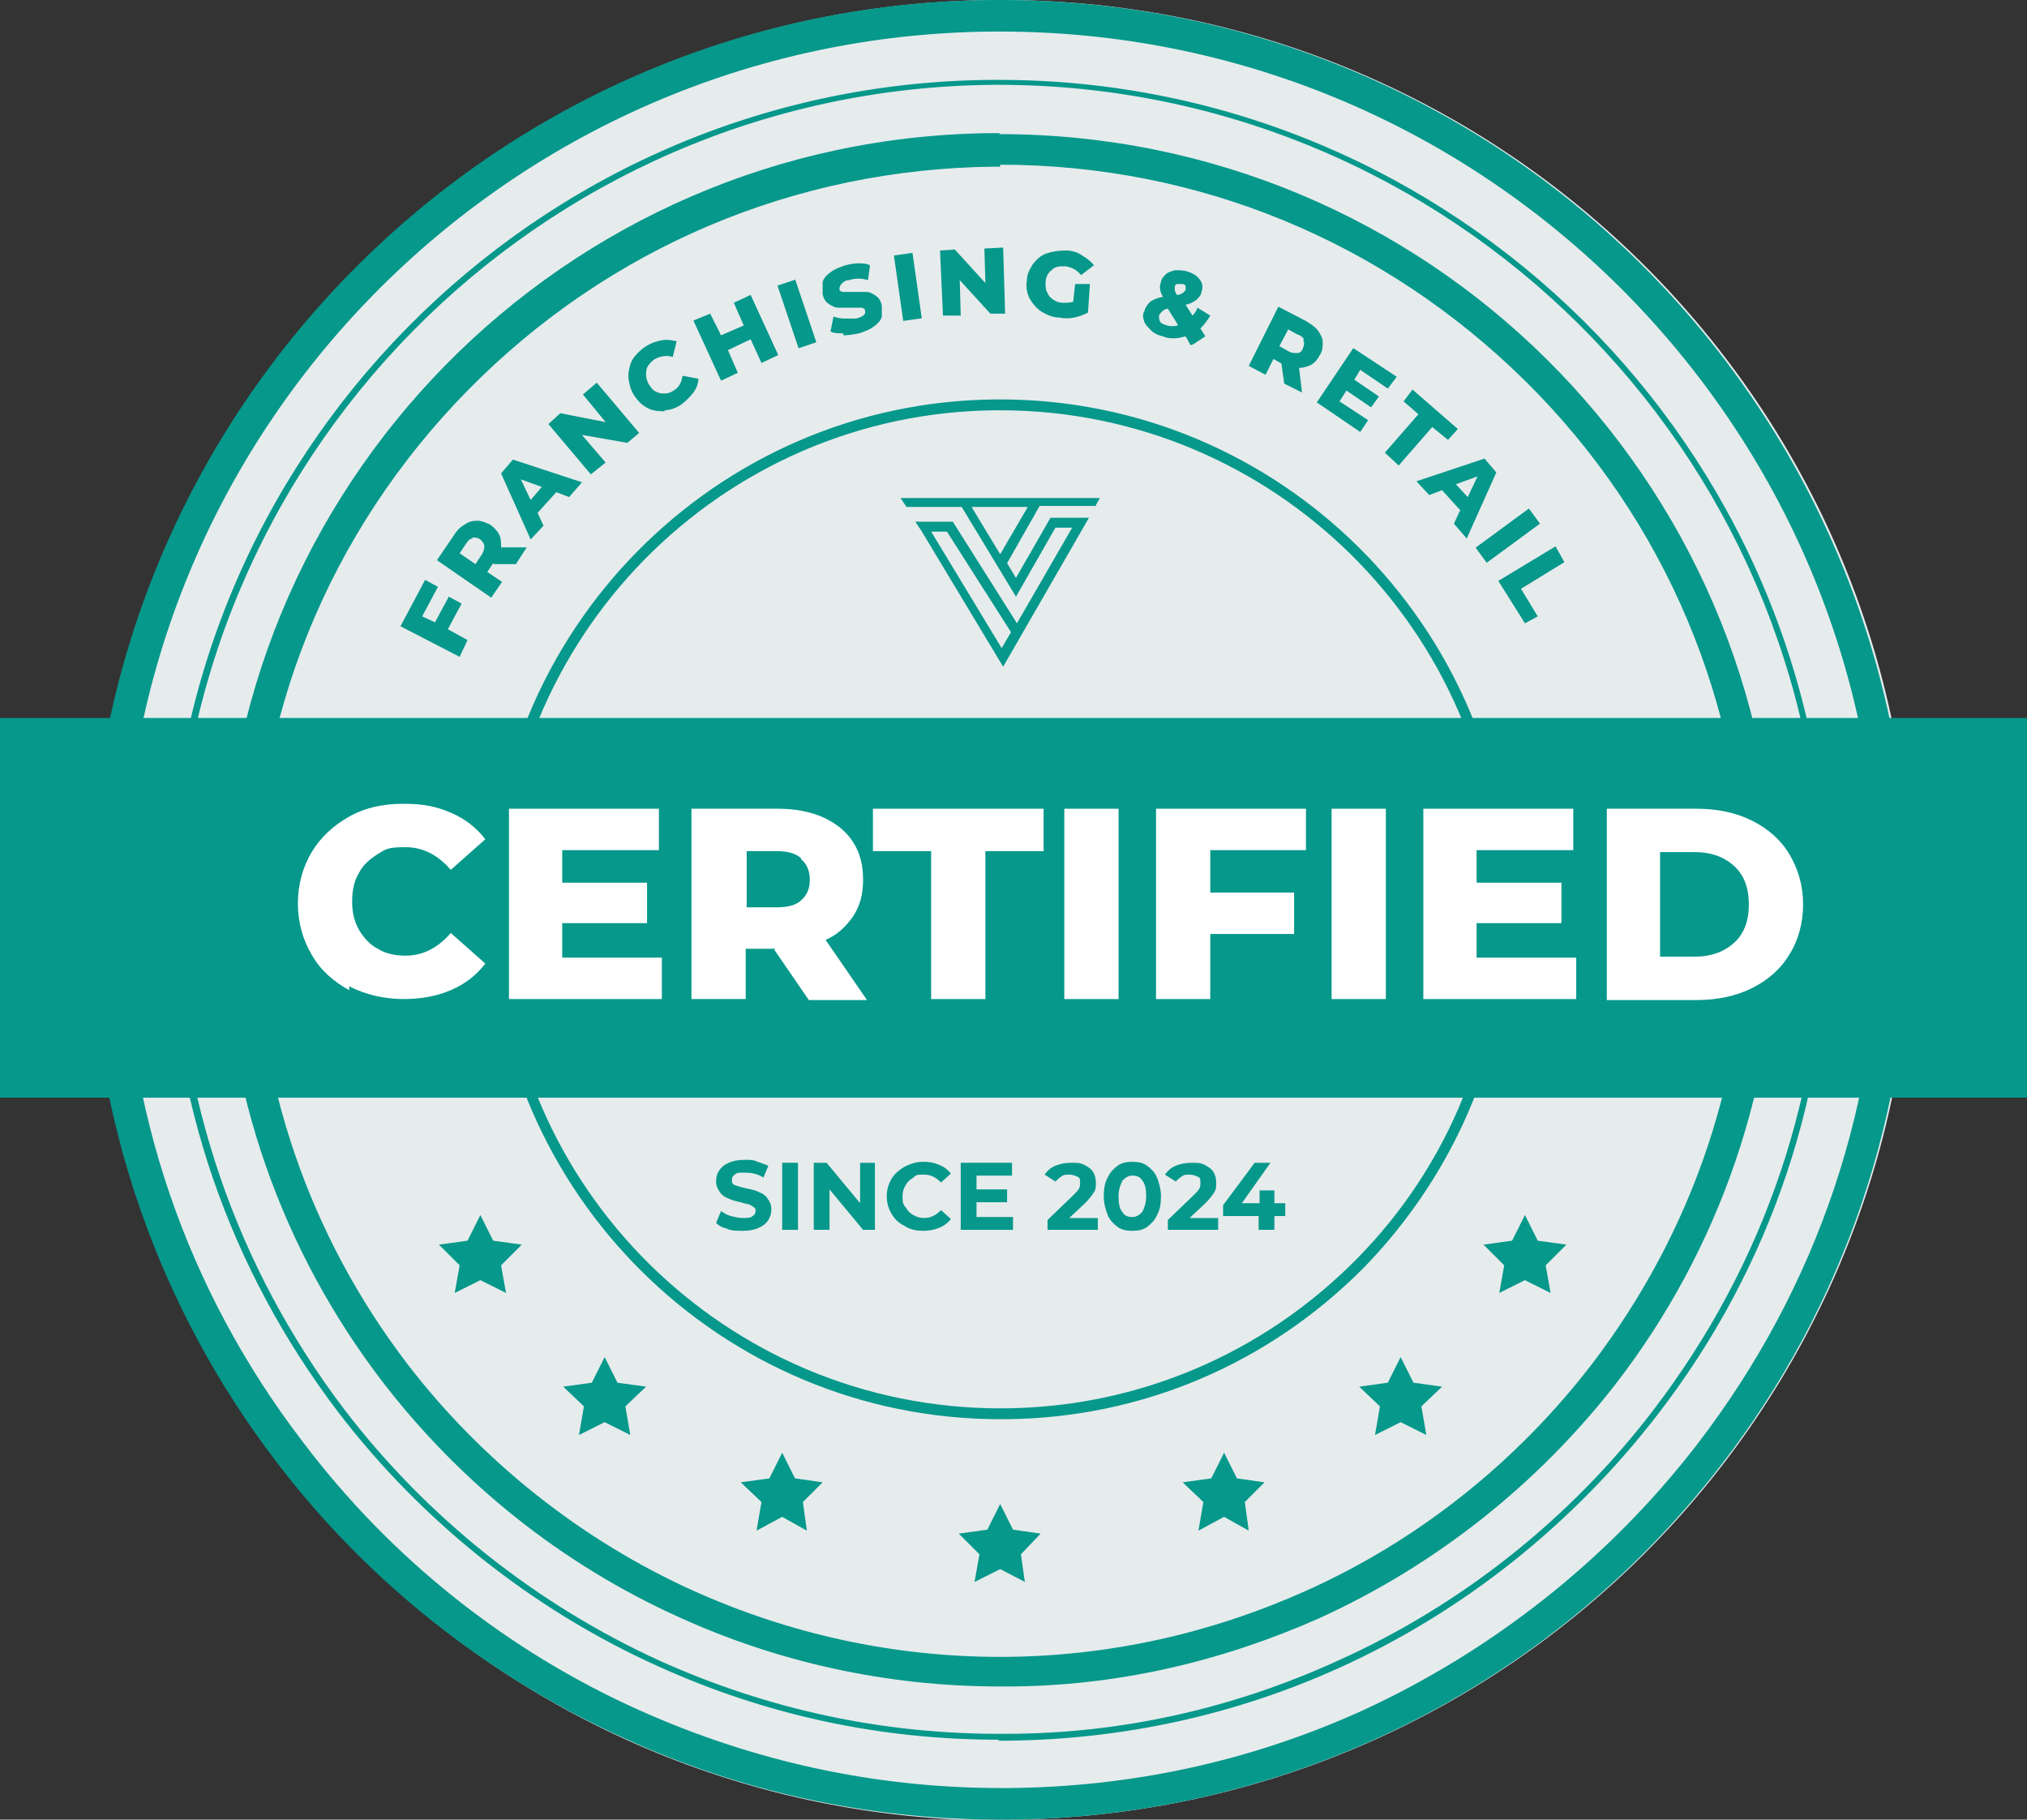 <?xml version="1.0" encoding="UTF-8"?>
<svg xmlns="http://www.w3.org/2000/svg" id="Livello_1" data-name="Livello 1" version="1.1" viewBox="0 0 205.5 184.5">
  <rect x="0" y="0" width="205.5" height="184.5" fill="#333333" stroke="none"/>
  <defs>
    <style>
      .cls-1 {
        fill: #e6ebec;
      }

      .cls-1, .cls-2, .cls-3 {
        stroke-width: 0px;
      }

      .cls-2 {
        fill: #05988b;
      }

      .cls-3 {
        fill: #fff;
      }
    </style>
  </defs>
  <path class="cls-1" d="M101.5,184.5c51,0,92.3-41.3,92.3-92.3S152.5,0,101.5,0,9.3,41.3,9.3,92.3s41.3,92.3,92.3,92.3"></path>
  <path class="cls-2" d="M101.4,13.5c-.2,0-.4,0-.7,0-43.5.3-78.5,35.9-78.1,79.4.1,17.7,6.1,34,16.1,47.1,7.9,10.3,18.2,18.6,30.2,24,9.9,4.5,20.9,7,32.5,7s.4,0,.6,0c11.3,0,22-2.6,31.7-6.9,11.9-5.4,22.3-13.7,30.2-23.9,10.3-13.4,16.4-30.3,16.2-48.5-.4-43.3-35.5-78.1-78.8-78.1M101.4,16.7c20.1,0,38.9,7.8,53.2,21.9,14.3,14.1,22.2,33,22.4,53.1.1,17-5.3,33.1-15.6,46.6-7.6,9.9-17.6,17.9-29,23-9.6,4.3-19.8,6.6-30.4,6.7h-.6c-10.8,0-21.3-2.3-31.1-6.7-11.3-5.1-21.4-13.1-29-23-10-13.1-15.3-28.7-15.5-45.2-.2-20.2,7.5-39.2,21.7-53.6,14.2-14.4,33.1-22.4,53.3-22.6h.6s0,0,0,0Z"></path>
  <path class="cls-2" d="M101.4,0c-.3,0-.5,0-.8,0C49.7.4,8.7,42.1,9.1,93c.2,20.8,7.2,39.9,18.9,55.2,9.2,12.1,21.4,21.8,35.4,28.1,11.6,5.3,24.5,8.2,38,8.2s.5,0,.8,0c13.2-.1,25.8-3,37.1-8.1,14-6.3,26.1-16,35.3-28,12.1-15.7,19.2-35.5,19-56.9C193.2,40.8,152,0,101.4,0M101.4,3.2c23.6,0,45.9,9.2,62.7,25.8,16.8,16.7,26.2,38.9,26.4,62.5.2,20-6.2,39-18.4,54.9-9,11.7-20.8,21-34.1,27.1-11.3,5.1-23.3,7.7-35.8,7.8-.2,0-.5,0-.7,0-12.8,0-25.1-2.7-36.7-7.9-13.4-6-25.2-15.4-34.1-27.2-11.8-15.4-18.1-33.8-18.2-53.3C11.9,43.9,51.5,3.6,100.6,3.2c.2,0,.5,0,.8,0h0Z"></path>
  <path class="cls-2" d="M101.4,8.6c-.2,0-.5,0-.7,0-46.1.4-83.3,38.2-82.9,84.3.2,18.2,6.1,35.5,17.1,50,8.4,11,19.5,19.8,32,25.5,11.1,5,22.9,7.5,35.1,7.4,11.7,0,23.1-2.6,33.6-7.4,12.5-5.6,23.6-14.4,32-25.4,11.4-14.9,17.4-32.7,17.2-51.5-.4-45.9-37.8-82.9-83.6-82.9M101.3,176.4c-12.1,0-23.7-2.5-34.7-7.5-12.6-5.7-23.8-14.6-32.3-25.7-11.1-14.6-17.1-32-17.2-50.3-.4-46.4,37.1-84.5,83.5-84.8.2,0,.5,0,.7,0,46.1,0,83.8,37.3,84.1,83.5.2,18.9-5.8,36.9-17.4,51.9-8.5,11-19.6,19.9-32.2,25.6-10.6,4.8-22,7.3-33.9,7.4-.2,0-.5,0-.7,0"></path>
  <path class="cls-2" d="M101.4,41.6c-.1,0-.3,0-.4,0-27.9.2-50.4,23.1-50.2,51,.2,27.8,22.9,50.2,50.6,50.2.1,0,.3,0,.4,0,13.5-.1,26.2-5.5,35.7-15.1,9.5-9.6,14.6-22.4,14.5-35.9-.2-27.8-22.9-50.2-50.6-50.2M101.4,143.9c-28.3,0-51.4-22.9-51.7-51.3-.2-28.5,22.8-51.9,51.3-52.1.1,0,.3,0,.4,0,28.3,0,51.4,22.9,51.7,51.3.1,13.8-5.2,26.8-14.8,36.7-9.7,9.8-22.6,15.3-36.4,15.4-.1,0-.3,0-.4,0"></path>
  <polygon class="cls-2" points="42.8 62.5 44.1 63.1 45.5 60.5 46.8 61.2 45.4 63.8 47.4 64.9 46.6 66.6 40.6 63.5 43.1 58.8 44.4 59.5 42.8 62.5"></polygon>
  <path class="cls-2" d="M47.9,54.6c-.3,0-.5.3-.7.6l-.6.9,1.6,1.1.6-.9c.2-.3.3-.6.3-.9,0-.3-.2-.5-.4-.7-.3-.2-.5-.2-.8-.2M50,57.1l-.6.9,1.5,1-1.1,1.6-5.5-3.8,1.7-2.5c.3-.5.7-.9,1.1-1.1.4-.3.8-.4,1.3-.4.4,0,.9.2,1.3.4.4.3.7.6.9,1,.2.4.2.8.2,1.3h2.6s-1.1,1.7-1.1,1.7h-2.2Z"></path>
  <path class="cls-2" d="M55,49.4l-2.2-.8,1,2.1,1.1-1.3ZM56.4,49.9l-1.9,2.1.6,1.3-1.3,1.4-3-6.7,1.2-1.4,7,2.3-1.3,1.5-1.3-.5Z"></path>
  <polygon class="cls-2" points="60.5 38.8 64.8 43.9 63.6 44.9 59 44.1 61.4 46.9 59.9 48.1 55.6 43 56.8 41.9 61.4 42.8 59.1 40 60.5 38.8"></polygon>
  <path class="cls-2" d="M67.5,41.7c-.6,0-1.2,0-1.8-.3-.6-.3-1-.7-1.4-1.3-.4-.6-.5-1.2-.6-1.8,0-.6.1-1.2.4-1.8.3-.5.8-1,1.4-1.4.5-.3,1-.5,1.6-.6s1,0,1.5.1l-.4,1.6c-.6-.2-1.2-.1-1.8.2-.3.2-.5.4-.7.7-.2.3-.2.6-.2.9,0,.3.1.7.3,1,.2.3.4.6.7.7.3.2.6.2.9.2.3,0,.6-.1.9-.3.5-.3.8-.8.9-1.5l1.6.3c0,.5-.2,1-.5,1.4-.3.4-.7.8-1.2,1.2-.6.4-1.2.6-1.8.6"></path>
  <polygon class="cls-2" points="76.1 29.9 78.9 36 77.2 36.8 76.1 34.4 73.8 35.5 74.8 37.8 73.1 38.6 70.3 32.5 72 31.8 73.1 34 75.4 33 74.4 30.7 76.1 29.9"></polygon>
  <rect class="cls-2" x="79.8" y="28.5" width="1.9" height="6.7" transform="translate(-5.9 27.4) rotate(-18.6)"></rect>
  <path class="cls-2" d="M85.5,33.8c-.5,0-1,0-1.3-.2l.3-1.5c.3.1.7.2,1.1.2.4,0,.8,0,1.2,0,.7-.2,1-.4.9-.8,0-.2-.2-.3-.4-.3-.2,0-.6,0-1,0-.5,0-1,0-1.3,0-.4,0-.7-.2-1-.4-.3-.2-.5-.5-.6-1,0-.4,0-.8,0-1.2.1-.4.4-.7.8-1,.4-.3.9-.5,1.5-.7.4-.1.9-.2,1.3-.2.4,0,.8,0,1.2.2l-.2,1.5c-.7-.2-1.3-.2-1.9,0-.4,0-.6.2-.8.4-.1.1-.2.3-.2.5,0,.2.2.3.4.3s.6,0,1,0c.5,0,1,0,1.3,0,.4,0,.7.2,1,.4.3.2.5.5.6,1,0,.4,0,.8,0,1.1-.1.4-.4.7-.8,1-.4.3-.9.5-1.5.7-.5.1-1.1.2-1.6.2"></path>
  <rect class="cls-2" x="91.1" y="25.8" width="1.9" height="6.7" transform="translate(-3.2 13.2) rotate(-8.1)"></rect>
  <polygon class="cls-2" points="101.7 25.1 101.9 31.8 100.4 31.8 97.3 28.4 97.4 32 95.6 32 95.3 25.4 96.8 25.3 99.9 28.7 99.8 25.2 101.7 25.1"></polygon>
  <path class="cls-2" d="M108.8,28.8h1.7c0,.1-.2,2.9-.2,2.9-.4.2-.9.4-1.4.5-.5.1-1,.1-1.5,0-.7,0-1.3-.3-1.8-.6-.5-.3-.9-.8-1.2-1.3-.3-.6-.4-1.2-.3-1.8,0-.7.3-1.2.6-1.7.4-.5.8-.9,1.4-1.1.6-.2,1.2-.3,2-.3.6,0,1.2.2,1.6.5.5.3.9.6,1.2,1l-1.3,1c-.4-.5-.9-.8-1.6-.9-.6,0-1,0-1.4.4-.4.3-.6.8-.6,1.3,0,.4,0,.7.2,1,.1.3.3.5.6.7.3.2.6.3,1,.3.4,0,.7,0,1-.1l.2-1.8Z"></path>
  <path class="cls-2" d="M119.3,28.8c-.1,0-.2.2-.2.3,0,.1,0,.2,0,.3,0,.1.1.3.2.5.3,0,.5-.1.6-.2.1,0,.2-.2.3-.3,0-.1,0-.3,0-.4,0-.1-.2-.2-.3-.2-.2,0-.3,0-.5,0M119.4,32.9l-1-1.6c-.2,0-.4.1-.6.3-.1.1-.2.2-.3.4,0,.2,0,.4.1.6.1.2.4.3.7.4.4.1.7.1,1.1,0M120.7,35l-.5-.9c-.4.1-.7.2-1.1.2-.4,0-.8,0-1.2-.2-.5-.1-.9-.3-1.2-.6-.3-.3-.6-.6-.7-.9-.1-.3-.2-.7,0-1,.1-.4.3-.7.6-1,.3-.2.7-.4,1.3-.5-.3-.5-.4-1-.2-1.5,0-.3.3-.6.5-.8.2-.2.6-.3.9-.4.4,0,.8,0,1.2.1.6.2,1,.4,1.3.8.3.4.4.8.2,1.3,0,.3-.3.6-.5.8-.3.2-.6.4-1.1.5l.7,1.1c.2-.2.4-.5.5-.8l1.3.8c-.3.5-.6.9-1,1.3l.5.8-1.2.8Z"></path>
  <path class="cls-2" d="M132.2,34.5c0-.2-.3-.5-.7-.6l-.9-.5-.9,1.7.9.5c.3.2.6.2.9.2.3,0,.5-.2.6-.5.1-.3.2-.5,0-.8M130,36.9l-.9-.5-.8,1.6-1.7-.9,3-6,2.7,1.4c.5.3,1,.6,1.3,1,.3.4.5.8.5,1.2,0,.4,0,.9-.3,1.3-.2.4-.5.8-.9,1-.4.2-.8.3-1.2.3l.3,2.5-1.8-.9-.3-2.1Z"></path>
  <polygon class="cls-2" points="138.7 42.6 137.9 43.8 133.5 40.8 137.2 35.3 141.6 38.2 140.7 39.4 137.9 37.5 137.3 38.5 139.8 40.2 139 41.3 136.5 39.6 135.8 40.7 138.7 42.6"></polygon>
  <polygon class="cls-2" points="143.8 42 142.3 40.7 143.2 39.5 147.8 43.5 146.8 44.6 145.2 43.3 141.8 47.2 140.4 45.9 143.8 42"></polygon>
  <path class="cls-2" d="M148.8,50.4l1-2.1-2.2.8,1.2,1.3ZM148.1,51.8l-1.9-2.1-1.3.5-1.3-1.4,6.9-2.3,1.2,1.4-3,6.7-1.3-1.5.6-1.3Z"></path>
  <rect class="cls-2" x="149.5" y="53.4" width="6.7" height="1.9" transform="translate(-2.5 101) rotate(-36.3)"></rect>
  <polygon class="cls-2" points="157.7 55.4 158.6 57 154.2 59.7 155.9 62.5 154.6 63.2 151.9 58.9 157.7 55.4"></polygon>
  <rect class="cls-2" y="72.8" width="205.5" height="38.5"></rect>
  <path class="cls-3" d="M35.4,100.4c-1.6-.9-2.9-2-3.8-3.6-.9-1.5-1.4-3.3-1.4-5.2s.5-3.7,1.4-5.2c.9-1.5,2.2-2.7,3.8-3.6,1.6-.9,3.4-1.3,5.5-1.3s3.4.3,4.8.9c1.4.6,2.6,1.5,3.5,2.7l-3.5,3.1c-1.3-1.5-2.8-2.3-4.6-2.3s-2,.2-2.8.7c-.8.5-1.5,1.1-1.9,1.9-.5.8-.7,1.8-.7,2.9s.2,2,.7,2.9c.5.8,1.1,1.5,1.9,1.9.8.5,1.8.7,2.8.7,1.8,0,3.3-.8,4.6-2.3l3.5,3.1c-.9,1.2-2.1,2.1-3.5,2.7-1.4.6-3,.9-4.8.9s-3.8-.4-5.5-1.3"></path>
  <polygon class="cls-3" points="67.1 97.1 67.1 101.3 51.6 101.3 51.6 82 66.8 82 66.8 86.2 57 86.2 57 89.5 65.6 89.5 65.6 93.6 57 93.6 57 97.1 67.1 97.1"></polygon>
  <path class="cls-3" d="M81.2,87c-.6-.5-1.4-.7-2.5-.7h-3v5.7h3c1.1,0,2-.2,2.5-.7.6-.5.9-1.2.9-2.1s-.3-1.6-.9-2.1M78.6,96.2h-3v5.1h-5.5v-19.3h8.8c1.7,0,3.3.3,4.6.9,1.3.6,2.3,1.4,3,2.5.7,1.1,1,2.3,1,3.8s-.3,2.6-1,3.7c-.7,1-1.6,1.9-2.8,2.4l4.2,6.1h-5.9l-3.5-5.1Z"></path>
  <polygon class="cls-3" points="94.4 86.3 88.5 86.3 88.5 82 105.8 82 105.8 86.3 99.9 86.3 99.9 101.3 94.4 101.3 94.4 86.3"></polygon>
  <rect class="cls-3" x="107.9" y="82" width="5.5" height="19.3"></rect>
  <polygon class="cls-3" points="122.7 86.2 122.7 90.5 131.2 90.5 131.2 94.7 122.7 94.7 122.7 101.3 117.2 101.3 117.2 82 132.4 82 132.4 86.2 122.7 86.2"></polygon>
  <rect class="cls-3" x="135" y="82" width="5.5" height="19.3"></rect>
  <polygon class="cls-3" points="159.8 97.1 159.8 101.3 144.3 101.3 144.3 82 159.5 82 159.5 86.2 149.7 86.2 149.7 89.5 158.3 89.5 158.3 93.6 149.7 93.6 149.7 97.1 159.8 97.1"></polygon>
  <path class="cls-3" d="M171.8,97c1.7,0,3-.5,4-1.4,1-.9,1.5-2.2,1.5-3.9s-.5-3-1.5-3.9c-1-.9-2.3-1.4-4-1.4h-3.5v10.6h3.5ZM162.9,82h9.1c2.1,0,4,.4,5.6,1.2,1.6.8,2.9,1.9,3.8,3.4.9,1.5,1.4,3.2,1.4,5.1s-.5,3.7-1.4,5.1c-.9,1.5-2.2,2.6-3.8,3.4-1.6.8-3.5,1.2-5.6,1.2h-9.1v-19.3Z"></path>
  <path class="cls-2" d="M73.8,124.6c-.5-.1-.9-.3-1.2-.6l.5-1.2c.3.2.6.4,1,.5.4.1.8.2,1.2.2s.8,0,1-.2c.2-.1.3-.3.3-.5s0-.3-.2-.4c-.1-.1-.3-.2-.5-.3-.2,0-.5-.1-.8-.2-.5-.1-.9-.2-1.3-.4-.3-.1-.6-.3-.8-.6-.2-.3-.4-.6-.4-1.1s.1-.8.3-1.1c.2-.3.5-.6,1-.8.4-.2,1-.3,1.6-.3s.9,0,1.3.2c.4.1.8.3,1.1.4l-.5,1.2c-.6-.4-1.3-.5-1.9-.5s-.8,0-1,.2c-.2.1-.3.3-.3.6s.1.4.4.5.6.2,1.1.3c.5.1.9.2,1.3.4.3.1.6.3.8.6.2.3.4.6.4,1.1s-.1.7-.3,1.1c-.2.3-.5.6-1,.8-.4.2-1,.3-1.6.3s-1.1,0-1.6-.2"></path>
  <rect class="cls-2" x="79.3" y="117.9" width="1.6" height="6.8"></rect>
  <polygon class="cls-2" points="88.7 117.9 88.7 124.7 87.5 124.7 84.1 120.6 84.1 124.7 82.5 124.7 82.5 117.9 83.8 117.9 87.2 122 87.2 117.9 88.7 117.9"></polygon>
  <path class="cls-2" d="M91.7,124.3c-.6-.3-1-.7-1.3-1.2-.3-.5-.5-1.1-.5-1.8s.2-1.3.5-1.8c.3-.5.8-.9,1.3-1.2.6-.3,1.2-.5,1.9-.5s1.1.1,1.6.3c.5.2.9.5,1.2.9l-1,.9c-.5-.5-1-.8-1.7-.8s-.8,0-1.1.3c-.3.2-.6.4-.8.8-.2.3-.3.7-.3,1.1s0,.8.3,1.1c.2.3.4.6.8.8.3.2.7.3,1.1.3.7,0,1.2-.3,1.7-.8l1,.9c-.3.4-.7.7-1.2.9-.5.2-1,.3-1.6.3s-1.3-.1-1.9-.5"></path>
  <polygon class="cls-2" points="102.7 123.4 102.7 124.7 97.4 124.7 97.4 117.9 102.6 117.9 102.6 119.2 99 119.2 99 120.6 102.1 120.6 102.1 121.9 99 121.9 99 123.4 102.7 123.4"></polygon>
  <path class="cls-2" d="M111.3,123.4v1.3h-5.1v-1l2.6-2.5c.3-.3.5-.5.6-.7s.1-.4.1-.6c0-.3,0-.5-.3-.6-.2-.1-.5-.2-.8-.2s-.6,0-.8.2c-.2.1-.4.3-.6.5l-1.1-.7c.3-.4.6-.7,1.1-.9.5-.2,1-.3,1.6-.3s.9,0,1.3.2c.4.2.7.4.9.7.2.3.3.7.3,1.1s0,.7-.2,1c-.2.3-.5.7-.9,1.1l-1.6,1.5h2.9Z"></path>
  <path class="cls-2" d="M115.8,122.9c.2-.4.4-.9.4-1.6s-.1-1.3-.4-1.6c-.2-.4-.6-.5-1-.5s-.7.2-1,.5c-.2.4-.4.9-.4,1.6s.1,1.3.4,1.6c.2.4.6.5,1,.5s.7-.2,1-.5M113.3,124.4c-.4-.3-.8-.7-1-1.2-.2-.5-.4-1.2-.4-1.9s.1-1.4.4-1.9c.2-.5.6-.9,1-1.2.4-.3.9-.4,1.5-.4s1.1.1,1.5.4c.4.3.8.7,1,1.2.2.5.4,1.2.4,1.9s-.1,1.4-.4,1.9c-.2.5-.6.9-1,1.2-.4.3-.9.4-1.5.4s-1.1-.1-1.5-.4"></path>
  <path class="cls-2" d="M123.5,123.4v1.3h-5.1v-1l2.6-2.5c.3-.3.5-.5.6-.7s.1-.4.1-.6c0-.3,0-.5-.3-.6-.2-.1-.5-.2-.8-.2s-.6,0-.8.2c-.2.1-.4.3-.6.5l-1.1-.7c.3-.4.6-.7,1.1-.9.5-.2,1-.3,1.6-.3s.9,0,1.3.2c.4.2.7.4.9.7.2.3.3.7.3,1.1s0,.7-.2,1c-.2.3-.5.7-.9,1.1l-1.6,1.5h2.9Z"></path>
  <polygon class="cls-2" points="130.3 123.3 129.2 123.3 129.2 124.7 127.6 124.7 127.6 123.3 124 123.3 124 122.2 127.2 117.9 128.8 117.9 125.9 122 127.7 122 127.7 120.7 129.2 120.7 129.2 122 130.3 122 130.3 123.3"></polygon>
  <polygon class="cls-2" points="48.7 123.2 50 125.8 52.9 126.2 50.8 128.3 51.3 131.1 48.7 129.8 46.1 131.1 46.6 128.3 44.5 126.2 47.4 125.8 48.7 123.2"></polygon>
  <polygon class="cls-2" points="61.3 137.6 62.6 140.2 65.5 140.6 63.4 142.6 63.9 145.5 61.3 144.2 58.7 145.5 59.2 142.6 57.1 140.6 60 140.2 61.3 137.6"></polygon>
  <polygon class="cls-2" points="79.3 147.3 80.6 149.9 83.4 150.3 81.4 152.3 81.8 155.2 79.3 153.8 76.7 155.2 77.2 152.3 75.1 150.3 78 149.9 79.3 147.3"></polygon>
  <polygon class="cls-2" points="154.6 123.2 153.3 125.8 150.4 126.2 152.5 128.3 152 131.1 154.6 129.8 157.2 131.1 156.7 128.3 158.8 126.2 155.9 125.8 154.6 123.2"></polygon>
  <polygon class="cls-2" points="142 137.6 140.7 140.2 137.8 140.6 139.9 142.6 139.4 145.5 142 144.2 144.6 145.5 144.1 142.6 146.2 140.6 143.3 140.2 142 137.6"></polygon>
  <polygon class="cls-2" points="124.1 147.3 122.8 149.9 119.9 150.3 122 152.3 121.5 155.2 124.1 153.8 126.6 155.2 126.2 152.3 128.2 150.3 125.4 149.9 124.1 147.3"></polygon>
  <polygon class="cls-2" points="101.4 152.5 102.7 155.1 105.5 155.5 103.5 157.6 103.9 160.4 101.4 159.1 98.8 160.4 99.3 157.6 97.2 155.5 100.1 155.1 101.4 152.5"></polygon>
  <path class="cls-2" d="M101.4,56.2l-2.9-4.8h5.7l-2.8,4.8ZM101.6,65.8l-7.2-11.9h1.6l6.5,10.2-1,1.7ZM111,51.4l.5-.9h-6.7s-6.8,0-6.8,0h0s-6.7,0-6.7,0l.6.9h5.6l5.5,9.1,4-7h1.7l-5.6,9.7-6.5-10.3h-3.8l.6.9,8.3,13.8,8.7-15.1h-3.9l-3.5,6.1-.9-1.5,3.3-5.8h5.7Z"></path>
</svg>
